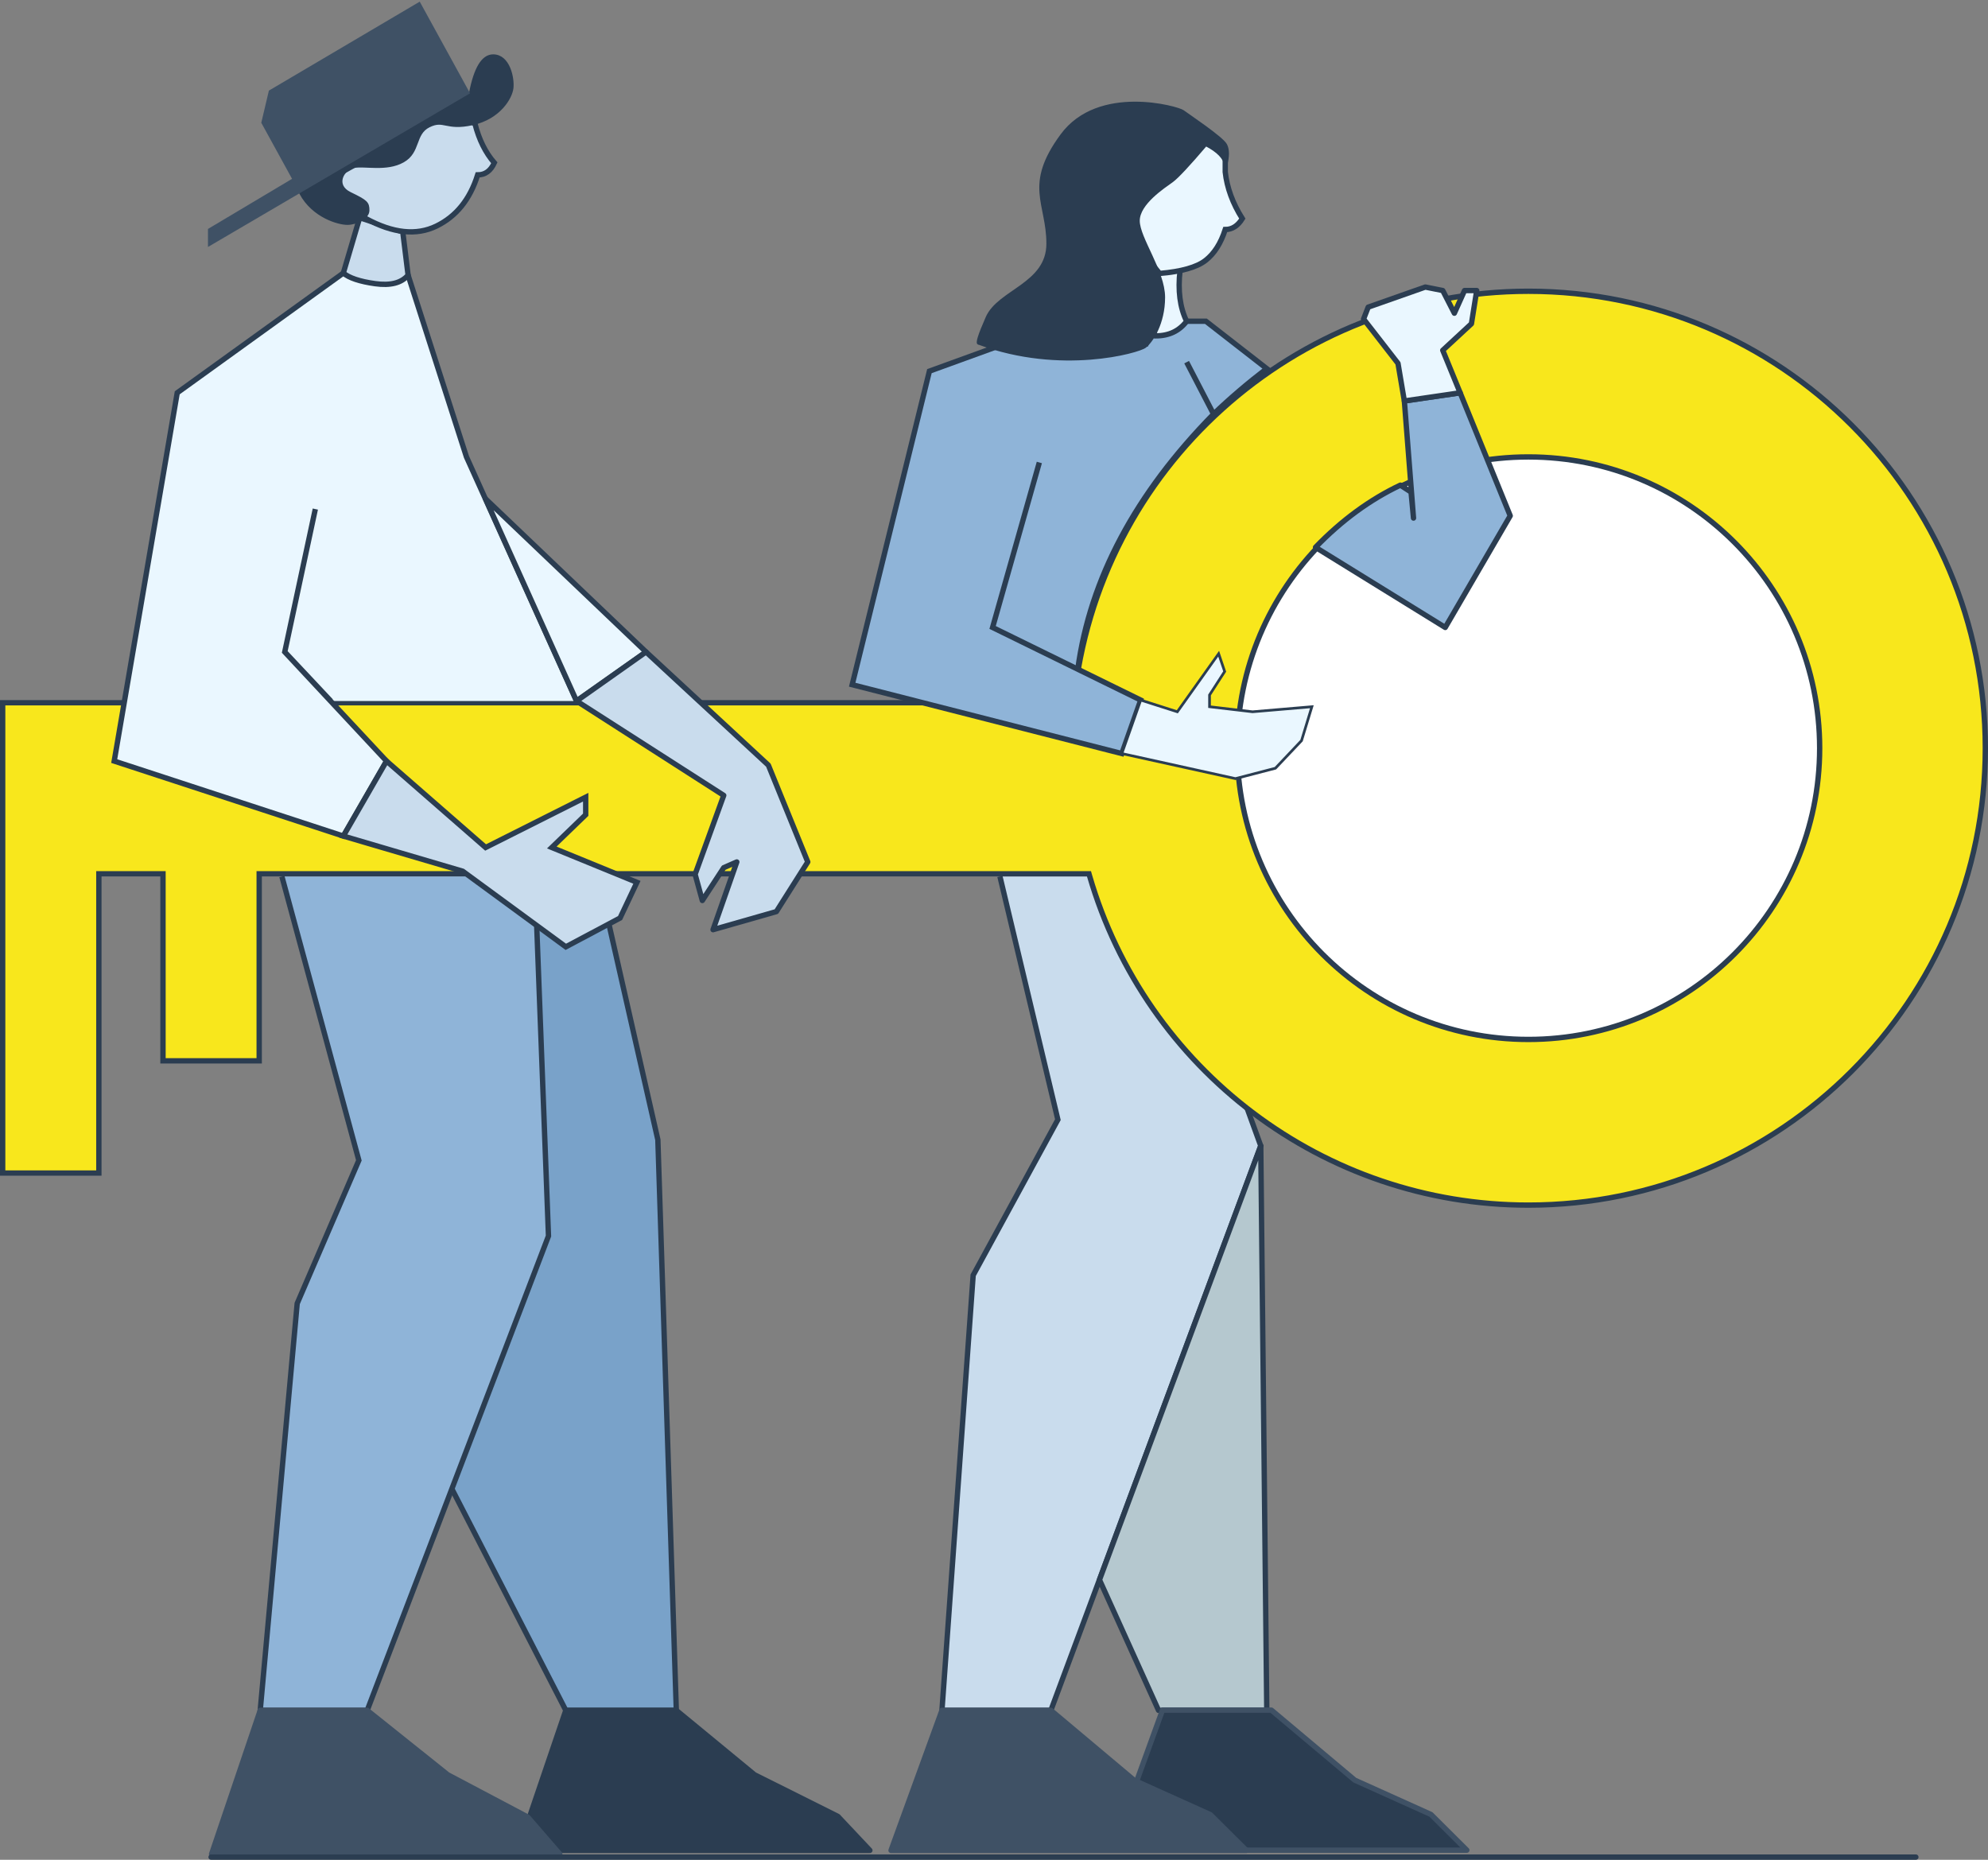 <svg xmlns="http://www.w3.org/2000/svg" width="372" height="348" viewBox="0 0 372 348">
    <rect x="0" y="0" width="372" height="348" fill="#808080" stroke="none"/>
    <g fill="none" fill-rule="evenodd">
        <path fill="#C9DCED" stroke="#2B3D51" d="M217.609 164l18.309 50.409-39.276 105.631h-20.379l5.84-81.416 15.851-29.114L187.11 164"/>
        <path fill="#B5C8CF" stroke="#2B3D51" stroke-linejoin="round" d="M205.74 295.617l11.05 24.423h20.251l-1.123-105.631z"/>
        <path fill="#F8E71C" stroke="#2B3D51" d="M.5 131.5v88h18v-56h12v35h18v-35l155.27.002.104.36C214.384 200.098 247.702 225.5 286 225.5c47.22 0 85.5-38.28 85.5-85.5S333.22 54.5 286 54.5c-43.89 0-80.532 33.228-85.037 76.551l-.047.448L.5 131.5z"/>
        <path fill="#79A2C9" stroke="#2B3D51" d="M111.924 164.012l11.177 49.26 3.453 106.768h-20.677l-27.478-53.41 9.235-95.24L98.35 159.79z"/>
        <path fill="#8FB4D8" stroke="#2B3D51" d="M100.081 164.012l2.552 67.27-33.919 88.758H48.695l6.917-76.137 11.537-26.779-14.397-53.112"/>
        <path fill="#EAF7FF" stroke="#2B3D51" d="M107.888 131.17L87.285 85.494 76.363 51.49l-12.118-.396L33.165 73.5l-11.793 68.913 42.873 14.031 8.084-14.031-19.045-20.42 5.722-26.737-5.722 26.737 8.617 9.177"/>
        <path fill="#C9DCED" stroke="#2B3D51" d="M75.368 43.39l.995 8.099c-1.247 1.464-3.307 1.994-6.179 1.59-2.872-.404-4.852-1.066-5.94-1.986l3.06-10.356 8.064 2.652z"/>
        <path fill="#C9DCED" stroke="#2B3D51" d="M88.88 23.17c.764 2.973 1.97 5.405 3.618 7.295-.682 1.505-1.721 2.258-3.118 2.258-1.433 4.584-4.011 7.78-7.734 9.588-3.723 1.807-8.108 1.343-13.155-1.393l-6.59-4.669 1.113-3.526 11.094-6.196 10.485-5.828 4.287 2.472z"/>
        <path fill="#2B3D51" stroke="#2B3D51" stroke-width=".5" d="M88.002 17.478c.898-4.706 2.323-7.059 4.278-7.059 2.931 0 3.757 4.215 3.55 6.049-.206 1.833-2.382 5.578-7.403 6.703-5.02 1.125-5.329-1-8.177.43-2.849 1.43-1.713 4.801-4.831 6.559-3.119 1.757-7.133.623-9.214 1.027-2.08.404-3.78 3.49-.707 4.984 3.073 1.492 3.38 1.78 3.38 3.194s-2.24 2.466-3.884 2.466c-1.643 0-6.366-1.29-8.732-5.66l31.74-18.693z"/>
        <path fill="#3F5165" stroke="#3F5165" d="M78.352 1l-27.6 16.278-1.33 5.622 5.9 10.747-15.906 9.479v2.216l47.87-28.064z"/>
        <path fill="#EAF7FF" stroke="#2B3D51" stroke-linejoin="round" d="M120.886 121.993l-12.998 9.177-17.02-37.812z"/>
        <path fill="#C9DCED" stroke="#2B3D51" stroke-linejoin="round" d="M120.886 121.993l22.893 21.184 7.373 18.111-5.877 9.29-11.847 3.384 4.445-12.674-2.445 1.07-4.008 6.144-1.349-4.899 5.357-14.769-27.54-17.664z"/>
        <path fill="#C9DCED" stroke="#2B3D51" d="M72.33 142.413l18.537 16.17 18.73-9.415v3.283l-6.344 6.131 15.93 6.518-3.157 6.676-10.15 5.394-19.3-14.151-22.331-6.575z"/>
        <path fill="#2B3D51" stroke="#2B3D51" stroke-linejoin="round" d="M105.877 320.04l-8.911 26.202h65.807l-5.984-6.356-15.608-7.8-14.627-12.046z"/>
        <path fill="#3F5165" stroke="#3F5165" stroke-linejoin="round" d="M48.695 320.04l-9.102 26.883h65.152L98.748 340l-14.974-7.914-15.06-12.045z"/>
        <path stroke="#2B3D51" stroke-linecap="round" d="M39.5 347.5h319"/>
        <g fill="#FFF" stroke="#2B3D51" transform="translate(231 85)">
            <circle cx="55" cy="55" r="54.5"/>
        </g>
        <path fill="#8FB4D8" stroke="#2B3D51" d="M222.046 60.11h3.603l11.392 8.865c-3.596 2.754-6.915 5.59-9.956 8.508l-5.039-9.718 5.04 9.718c-14.635 14.9-23.104 30.814-25.407 47.74l-15.943-7.813 8.748-30.873-8.748 30.873L213.454 131l-3.531 10.006-50.46-12.885 14.453-58.671 24.5-8.896 7.953 4.765 8.07-.947 1.167-3.818 6.44-.444z"/>
        <path fill="#8FB4D8" stroke="#2B3D51" stroke-linejoin="round" d="M273.228 73.5l9.369 23.014-12.16 20.896-24.274-14.998c4.9-5.066 10.193-8.942 15.878-11.63l1.998 1.296.46 4.864-1.713-21.912 10.442-1.53z"/>
        <path fill="#EAF7FF" stroke="#2B3D51" d="M220.815 50.578c-.435 3.777-.025 6.955 1.231 9.532-1.385 1.826-3.314 2.739-5.79 2.739l-1.817-3.296.668-8.383 3.135-1.87 2.573 1.278z"/>
        <path fill="#EAF7FF" stroke="#2B3D51" d="M229.27 32.176c.323 2.96 1.389 5.87 3.196 8.73-.847 1.361-1.912 2.042-3.195 2.042-.828 2.59-2.06 4.52-3.696 5.79-1.636 1.27-4.496 2.08-8.58 2.432l-7.072-8.68 5.75-11.593 8.567-5.474 4.056 2.14.975 2.137v2.476z"/>
        <path fill="#2B3D51" stroke="#2B3D51" stroke-width=".5" d="M229.369 30.983c-.208-1.414-1.45-2.706-3.725-3.878-3.23 3.795-5.343 6.056-6.34 6.782-1.493 1.089-6.279 4.16-6.279 7.42 0 3.258 4.742 9.432 4.742 14.332s-2.27 8.263-3.506 9.226c-1.236.962-15.724 5.075-31.054-.599-.496.13-.001-1.487 1.484-4.851 2.227-5.046 11.362-6.194 11.362-13.817s-4.308-10.909 2.613-20.308c6.922-9.4 21.762-5.151 22.678-4.461.917.69 7.33 4.946 8.025 6.276.463.887.463 2.18 0 3.878z"/>
        <path fill="#EAF7FF" stroke="#2B3D51" stroke-linejoin="round" d="M262.786 75.03l-1.19-7.038-6.44-8.294.864-2.225 10.691-3.76 3.26.653 2.172 4.24 1.907-4.24h2.278l-.989 6.209-5.367 4.97 3.256 7.955z"/>
        <path fill="#EAF7FF" stroke="#2B3D51" stroke-width=".5" d="M213.454 131l6.85 2.187 7.733-10.866 1.129 3.33-2.834 4.392v2.198l8.051.946 11.098-.946-1.932 6.341-4.89 5.167-7.476 1.945-21.26-4.688z"/>
        <path fill="#2B3D51" stroke="#3F5165" stroke-linejoin="round" d="M208 346.202L217.53 320h20.38l15.6 13.101 14.246 6.415 6.721 6.686z"/>
        <path fill="#3F5165" stroke="#3F5165" stroke-linejoin="round" d="M166.732 346.242l9.531-26.202h20.38l15.6 13.101 14.245 6.415 6.722 6.686z"/>
    </g>
</svg>
